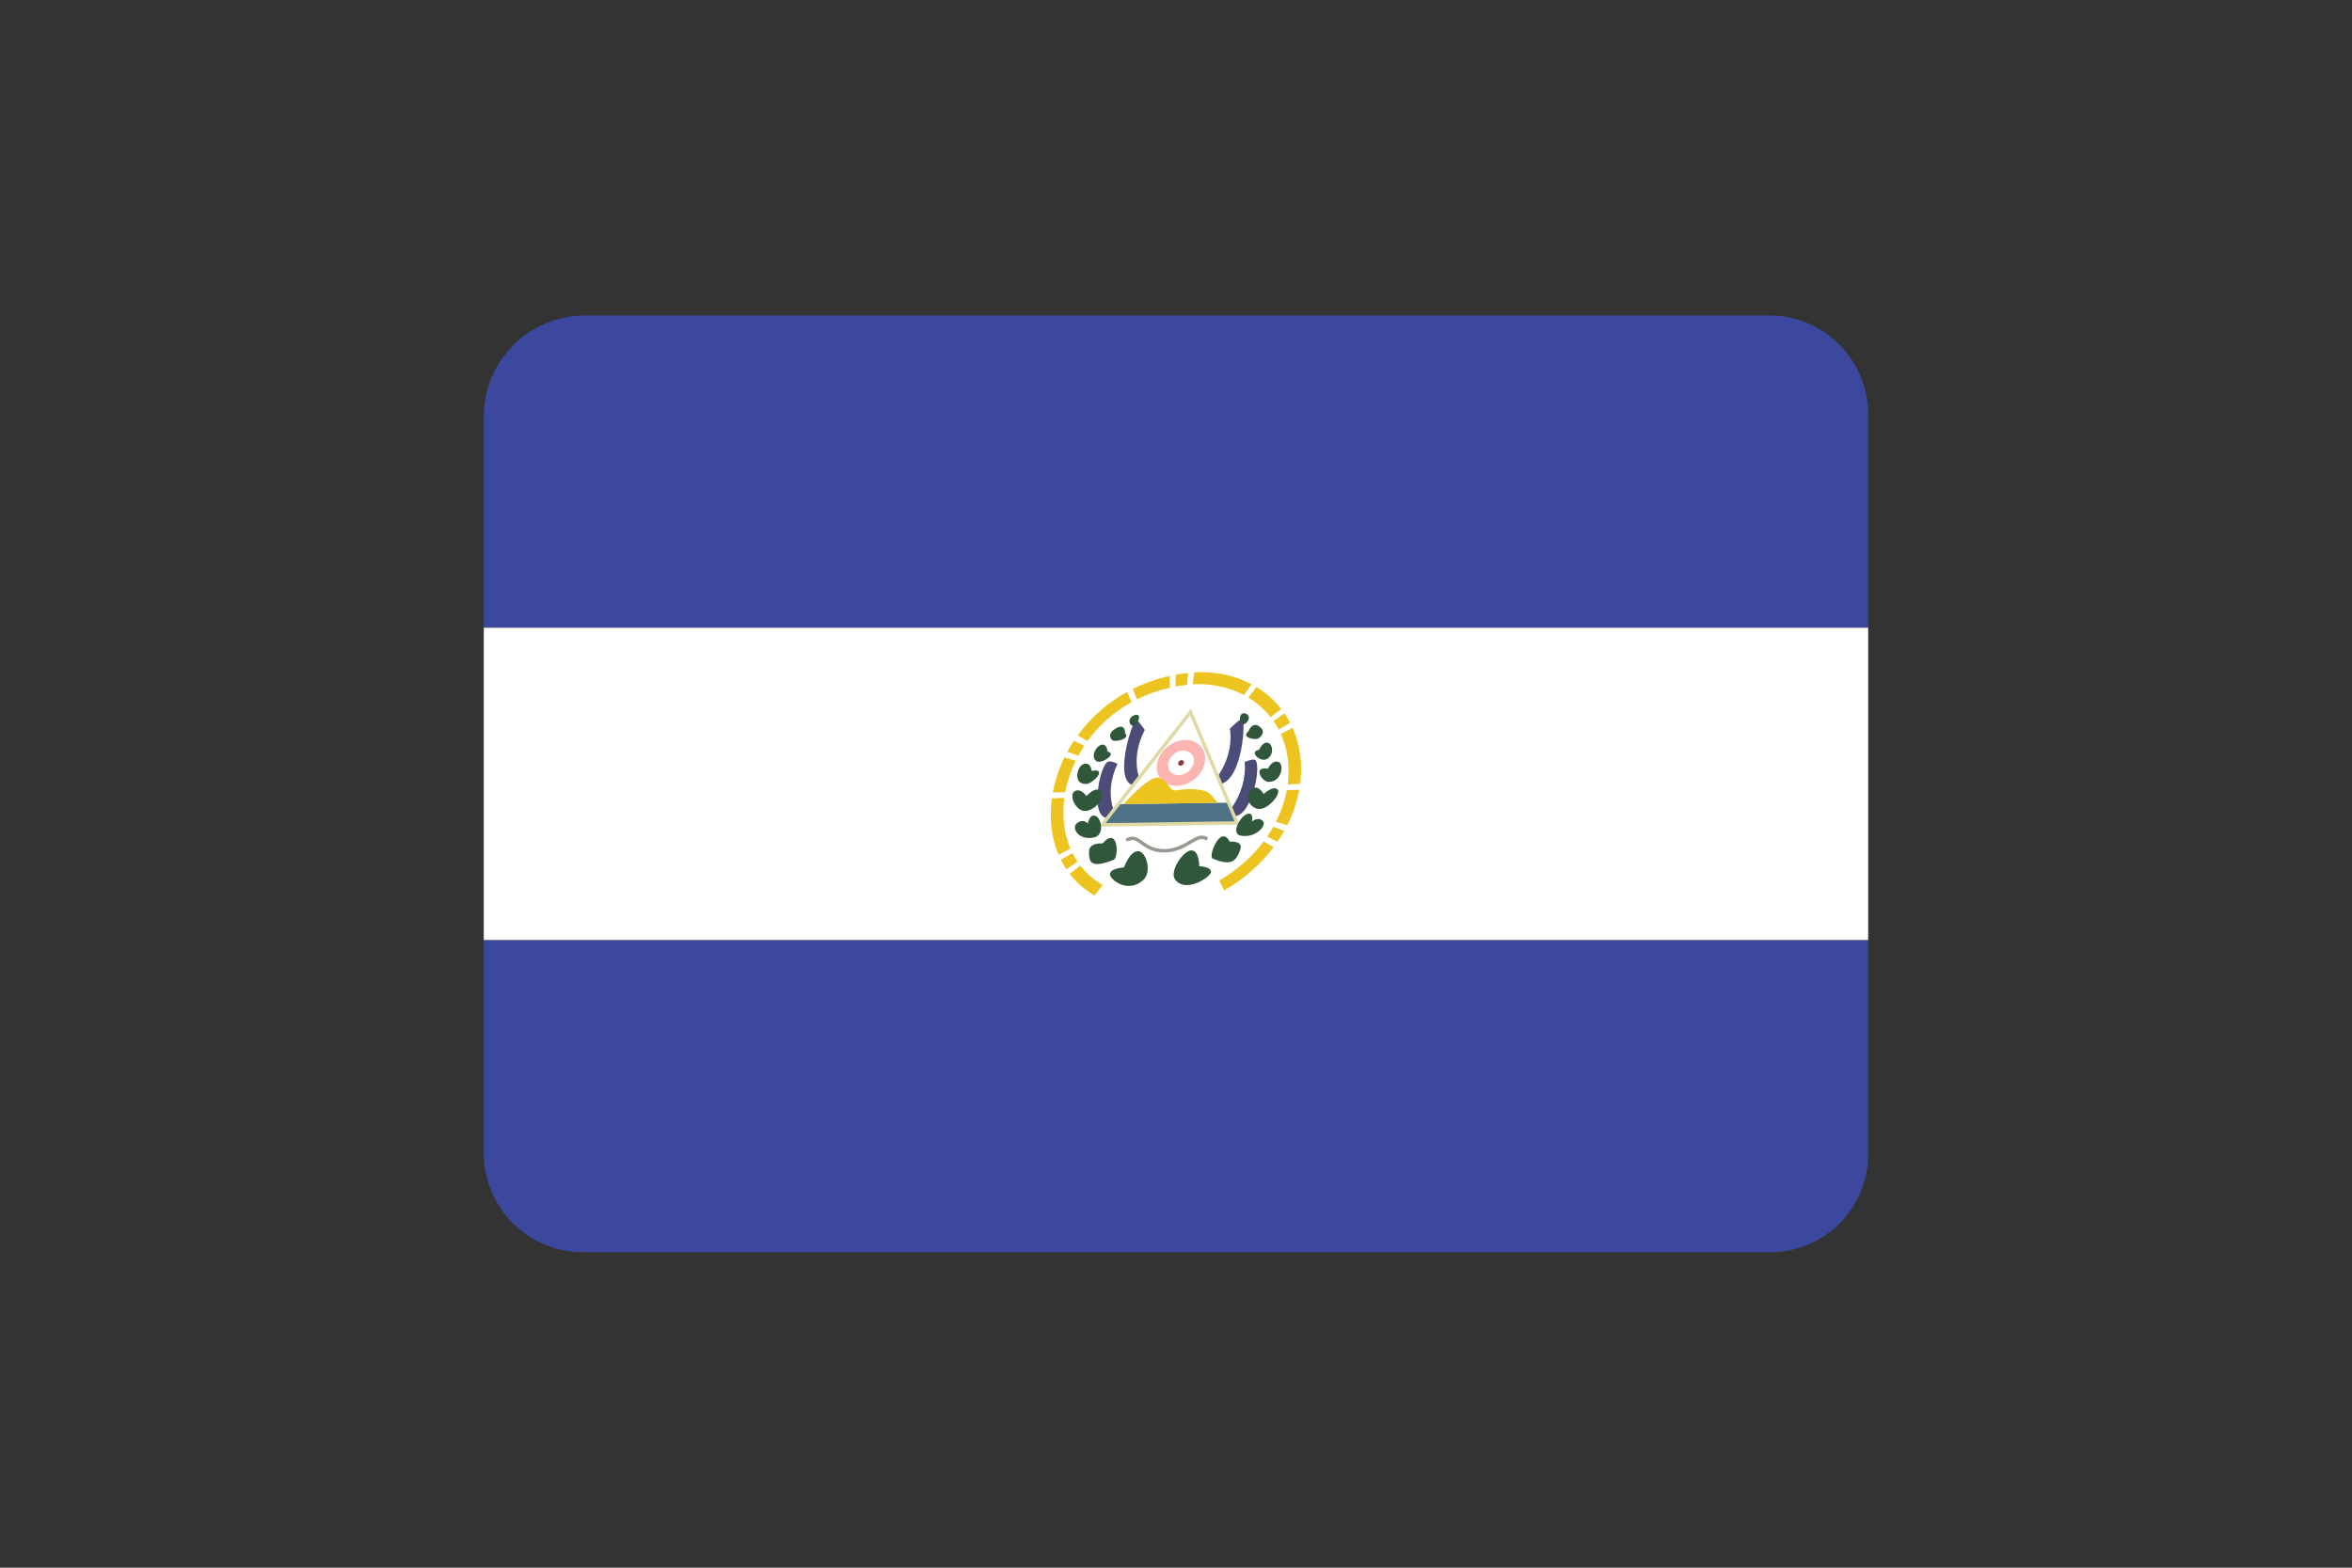 <?xml version="1.0" encoding="UTF-8"?>
<svg id="Capa_1" data-name="Capa 1" xmlns="http://www.w3.org/2000/svg" viewBox="0 0 600 400">
  <rect x="0" y="0" width="600" height="400" fill="#333333" stroke="none"/>
  <defs>
    <style>
      .cls-1 {
        stroke: #989993;
        stroke-linecap: round;
      }

      .cls-1, .cls-2 {
        fill: none;
        stroke-miterlimit: 10;
        stroke-width: .88px;
      }

      .cls-2 {
        stroke: #e0d9a5;
      }

      .cls-3 {
        fill: #4b4c78;
      }

      .cls-3, .cls-4, .cls-5, .cls-6, .cls-7, .cls-8, .cls-9, .cls-10 {
        stroke-width: 0px;
      }

      .cls-4 {
        fill: #4d7285;
      }

      .cls-5 {
        fill: #30573a;
      }

      .cls-6 {
        fill: #3c489e;
      }

      .cls-7 {
        fill: #8d3b47;
      }

      .cls-8 {
        fill: #edc31f;
      }

      .cls-9 {
        fill: #fff;
      }

      .cls-10 {
        fill: #fbb4b0;
      }
    </style>
  </defs>
  <path class="cls-6" d="m149.17,80.5h302.19c13.92,0,25.22,11.3,25.22,25.22v54.45H123.41v-53.91c0-14.22,11.54-25.76,25.76-25.76Z"/>
  <path class="cls-6" d="m123.41,239.84h353.17v54.7c0,13.78-11.19,24.97-24.97,24.97H148.7c-13.96,0-25.29-11.33-25.29-25.29v-54.38h0Z"/>
  <rect class="cls-9" x="123.41" y="160.17" width="353.17" height="79.67"/>
  <g>
    <path class="cls-3" d="m316.94,183.39c-.31-.13-1.65,1.03-3.2,2.52.63,3.93-.51,8.48-3.12,12.21.27.64.54,1.28.81,1.92,5.63-1.42,6.34-16.32,5.52-16.65Z"/>
    <path class="cls-3" d="m320.11,193.87c-.52-.19-1.5.09-2.61.58.4,3.87-.81,8.22-3.41,11.78.26.68.51,1.36.77,2.05,4.73-.14,7.08-13.72,5.25-14.4Z"/>
    <path class="cls-3" d="m289.77,183.78c.36-.13,1.27,1,2.27,2.46-2.1,3.97-2.66,8.51-1.44,12.19-.51.65-1.02,1.3-1.53,1.95-5.11-1.3-.26-16.24.69-16.59Z"/>
    <path class="cls-3" d="m282.67,194.35c.59-.2,1.47.07,2.4.53-1.85,3.89-2.26,8.23-.99,11.75-.51.69-1.03,1.38-1.54,2.07-4.68-.06-1.97-13.65.13-14.35Z"/>
    <g>
      <path class="cls-10" d="m307.35,194.57c-.61,3.23-3.81,5.89-7.16,5.94-3.35.05-5.58-2.52-4.98-5.75.61-3.23,3.81-5.89,7.16-5.94,3.35-.05,5.58,2.52,4.97,5.75Z"/>
      <path class="cls-9" d="m304.53,194.61c-.32,1.73-2.04,3.15-3.83,3.18-1.79.03-2.98-1.35-2.66-3.08.32-1.73,2.04-3.15,3.83-3.18,1.79-.03,2.98,1.35,2.66,3.08Z"/>
      <path class="cls-4" d="m285.3,205.19c-1.38,1.76-2.76,3.51-4.13,5.27,11.47-.1,22.96-.36,34.43-.46-.73-1.74-1.45-3.47-2.18-5.2-9.37.1-18.75.29-28.11.39Z"/>
      <path class="cls-8" d="m286.61,205.18s6.2-6.99,8.69-6.77c2.49.22,3,3.57,4.68,3.25,1.67-.32,7.54-.83,9,1.17,1.46,2,1.81,2,1.81,2-8.06.1-16.13.25-24.18.35Z"/>
      <path class="cls-7" d="m302.03,194.65c-.08.4-.47.72-.88.73-.41,0-.68-.31-.61-.71.08-.39.47-.72.88-.73.41,0,.68.31.61.71Z"/>
      <path class="cls-2" d="m281.16,210.46c11.47-.1,22.96-.36,34.43-.46-3.95-9.46-7.92-18.89-11.88-28.31-7.52,9.6-15.04,19.2-22.55,28.77Z"/>
    </g>
    <g>
      <path class="cls-5" d="m299.76,224.39c-1.52-2.11,2.15-7.46,4.19-7.41,2.04.05,1.96,4.05,1.97,4.05,0,0,3.37.12,2.97,1.58-.4,1.46-6.6,5.3-9.13,1.78Z"/>
      <path class="cls-5" d="m309.35,219.05c-1.25-.54,2.03-8.84,4.36-4.29,0,0,3.59-.36,2.67,2.08-.92,2.44-1.88,4.46-7.03,2.21Z"/>
      <path class="cls-5" d="m316.44,213.2c-2.48-.54-.09-4.89,1.7-5.51,1.79-.62,1.22,1.97,1.22,1.97,0,0,1.39-1.38,2.73-.25,1.34,1.13-1.91,4.62-5.65,3.79Z"/>
      <path class="cls-5" d="m321.31,206.41c-2.23,0-3.97-2.77-2.25-4.76,1.71-1.99,3.3.95,3.3.95,0,0,2.34-2.22,3.5-1.21,1.15,1.01-2.19,5.01-4.54,5.02Z"/>
      <path class="cls-5" d="m323.41,199.48c-1.52-.13-3.93-4.07.04-3.32,0,0,.97-2.28,2.63-1.77,1.66.51.87,5.41-2.67,5.09Z"/>
      <path class="cls-5" d="m323.15,193.68c-1.65.89-4.71-1.92-1.94-2.39,0,0,.95-2.16,2.26-1.76,1.31.4,1.59,3.12-.32,4.16Z"/>
      <path class="cls-5" d="m321.15,188.33c-.64.65-4.78-.08-2.67-1.72,0,0,.91-2.68,2.86-1.2,1.95,1.48-.19,2.91-.19,2.91Z"/>
      <path class="cls-5" d="m316.65,182.27c-.81.87-.17,3.64,1.38,2.05,1.56-1.59-.54-2.95-1.38-2.05Z"/>
    </g>
    <g>
      <path class="cls-5" d="m291.67,224.51c2.32-2.17.64-7.44-1.44-7.33-2.08.11-3.49,4.13-3.5,4.13,0,0-3.43.21-3.58,1.66-.15,1.46,4.65,5.16,8.51,1.54Z"/>
      <path class="cls-5" d="m284.04,219.41c1.46-.57,1.27-8.82-2.77-4.21,0,0-3.47-.3-3.46,2.13,0,2.43.21,4.45,6.23,2.08Z"/>
      <path class="cls-5" d="m279.11,213.68c2.69-.58,1.93-4.91.36-5.5-1.57-.6-1.96,1.99-1.97,1.99,0,0-.88-1.37-2.64-.23-1.76,1.14.18,4.62,4.25,3.74Z"/>
      <path class="cls-5" d="m276.77,206.93c2.23-.01,5.01-2.82,4.04-4.8-.97-1.98-3.66.99-3.66.99,0,0-1.52-2.21-3.04-1.2-1.53,1,.32,5.02,2.67,5.01Z"/>
      <path class="cls-5" d="m277.27,200.01c1.57-.14,5.45-4.11,1.2-3.32,0,0-.12-2.28-1.97-1.76-1.86.51-2.9,5.41.77,5.08Z"/>
      <path class="cls-5" d="m279.7,194.2c1.32.88,5.44-1.99,2.84-2.42,0,0-.14-2.15-1.6-1.74-1.46.41-2.77,3.14-1.24,4.16Z"/>
      <path class="cls-5" d="m283.7,188.81c.4.65,4.82-.16,3.32-1.77,0,0,.09-2.67-2.42-1.15-2.51,1.51-.9,2.92-.9,2.92Z"/>
      <path class="cls-5" d="m290.49,182.64c.49.85-1.18,3.65-2.15,2.08-.97-1.57,1.64-2.97,2.15-2.08Z"/>
    </g>
    <path class="cls-1" d="m307.66,213.92c-2.53-1.42-4.94,3.07-10.57,3.16-5.63.09-6.37-4.36-9.44-2.87"/>
    <path class="cls-8" d="m279.25,228.5c-2.51-1.46-4.65-3.32-6.37-5.54.9-.69,1.81-1.39,2.71-2.09,1.53,1.97,3.44,3.64,5.68,4.93-.68.9-1.35,1.8-2.03,2.69Zm33.03-1.32c-.41-.85-.83-1.7-1.24-2.55,4.43-2.52,8.35-5.95,11.35-9.94.83.49,1.67.98,2.5,1.47-3.33,4.43-7.69,8.24-12.61,11.03Zm-40.22-5.37c-.53-.78-1-1.6-1.42-2.43.98-.56,1.97-1.13,2.95-1.7.38.75.8,1.48,1.27,2.17-.93.65-1.87,1.31-2.8,1.96Zm-2.02-3.72c-1.82-4.27-2.41-9.25-1.7-14.38,1.06-.04,2.12-.09,3.19-.13-.64,4.63-.1,9.12,1.53,12.96-1,.52-2.01,1.04-3.01,1.56Zm55.82-3.29c-.87-.45-1.74-.89-2.6-1.33.56-.81,1.08-1.65,1.56-2.51.93.35,1.85.7,2.78,1.05-.54.95-1.12,1.88-1.74,2.79Zm2.51-4.22c-.95-.3-1.9-.61-2.86-.91,1.31-2.6,2.23-5.31,2.75-8.05,1.06-.04,2.12-.07,3.19-.11l-.02.12c-.57,3.05-1.6,6.06-3.06,8.94Zm-59.79-8.38v-.06c.57-3.03,1.57-6.01,2.96-8.88.96.29,1.92.57,2.88.86-1.26,2.59-2.15,5.3-2.67,8.03-1.06.02-2.12.03-3.17.04Zm59.92-2.05c.6-4.55,0-9-1.76-12.86,1-.54,2-1.07,2.99-1.61,1.95,4.31,2.62,9.27,1.95,14.32-1.06.05-2.12.1-3.19.15Zm-53.41-7.33c-.94-.33-1.87-.66-2.81-1,.52-.95,1.08-1.89,1.68-2.81.88.43,1.76.85,2.64,1.28-.55.83-1.05,1.67-1.51,2.53Zm2.36-3.75c-.85-.47-1.7-.94-2.54-1.41,3.29-4.54,7.64-8.37,12.58-11.1.4.86.8,1.72,1.2,2.57-4.47,2.47-8.26,5.81-11.24,9.93Zm48.74-2.92c-.4-.75-.83-1.47-1.31-2.16.93-.66,1.86-1.32,2.79-1.98.53.77,1.01,1.57,1.45,2.4-.98.58-1.95,1.16-2.93,1.74Zm-2.06-3.17c-1.56-1.99-3.47-3.67-5.67-5,.69-.89,1.38-1.78,2.07-2.67,2.45,1.48,4.57,3.36,6.3,5.58-.9.7-1.8,1.4-2.71,2.1Zm-34.1-4.55c-.35-.88-.7-1.77-1.05-2.65,2.94-1.46,6.09-2.57,9.37-3.3.04.99.09,1.98.14,2.98-2.97.65-5.81,1.66-8.46,2.97Zm27.3-1.09c-3.63-1.92-7.77-2.85-12.3-2.78-.25.02-.51.03-.76.05.13-1.02.26-2.03.39-3.05.29-.02.58-.04.88-.06,0,0,0,0,0,0,5.1-.08,9.7.96,13.73,3.09-.65.91-1.3,1.83-1.95,2.74Zm-17.4-2.18c0-1,0-2,0-3,1.03-.19,2.08-.34,3.15-.45-.09,1.01-.17,2.03-.26,3.04-.99.11-1.95.25-2.9.42Z"/>
  </g>
</svg>